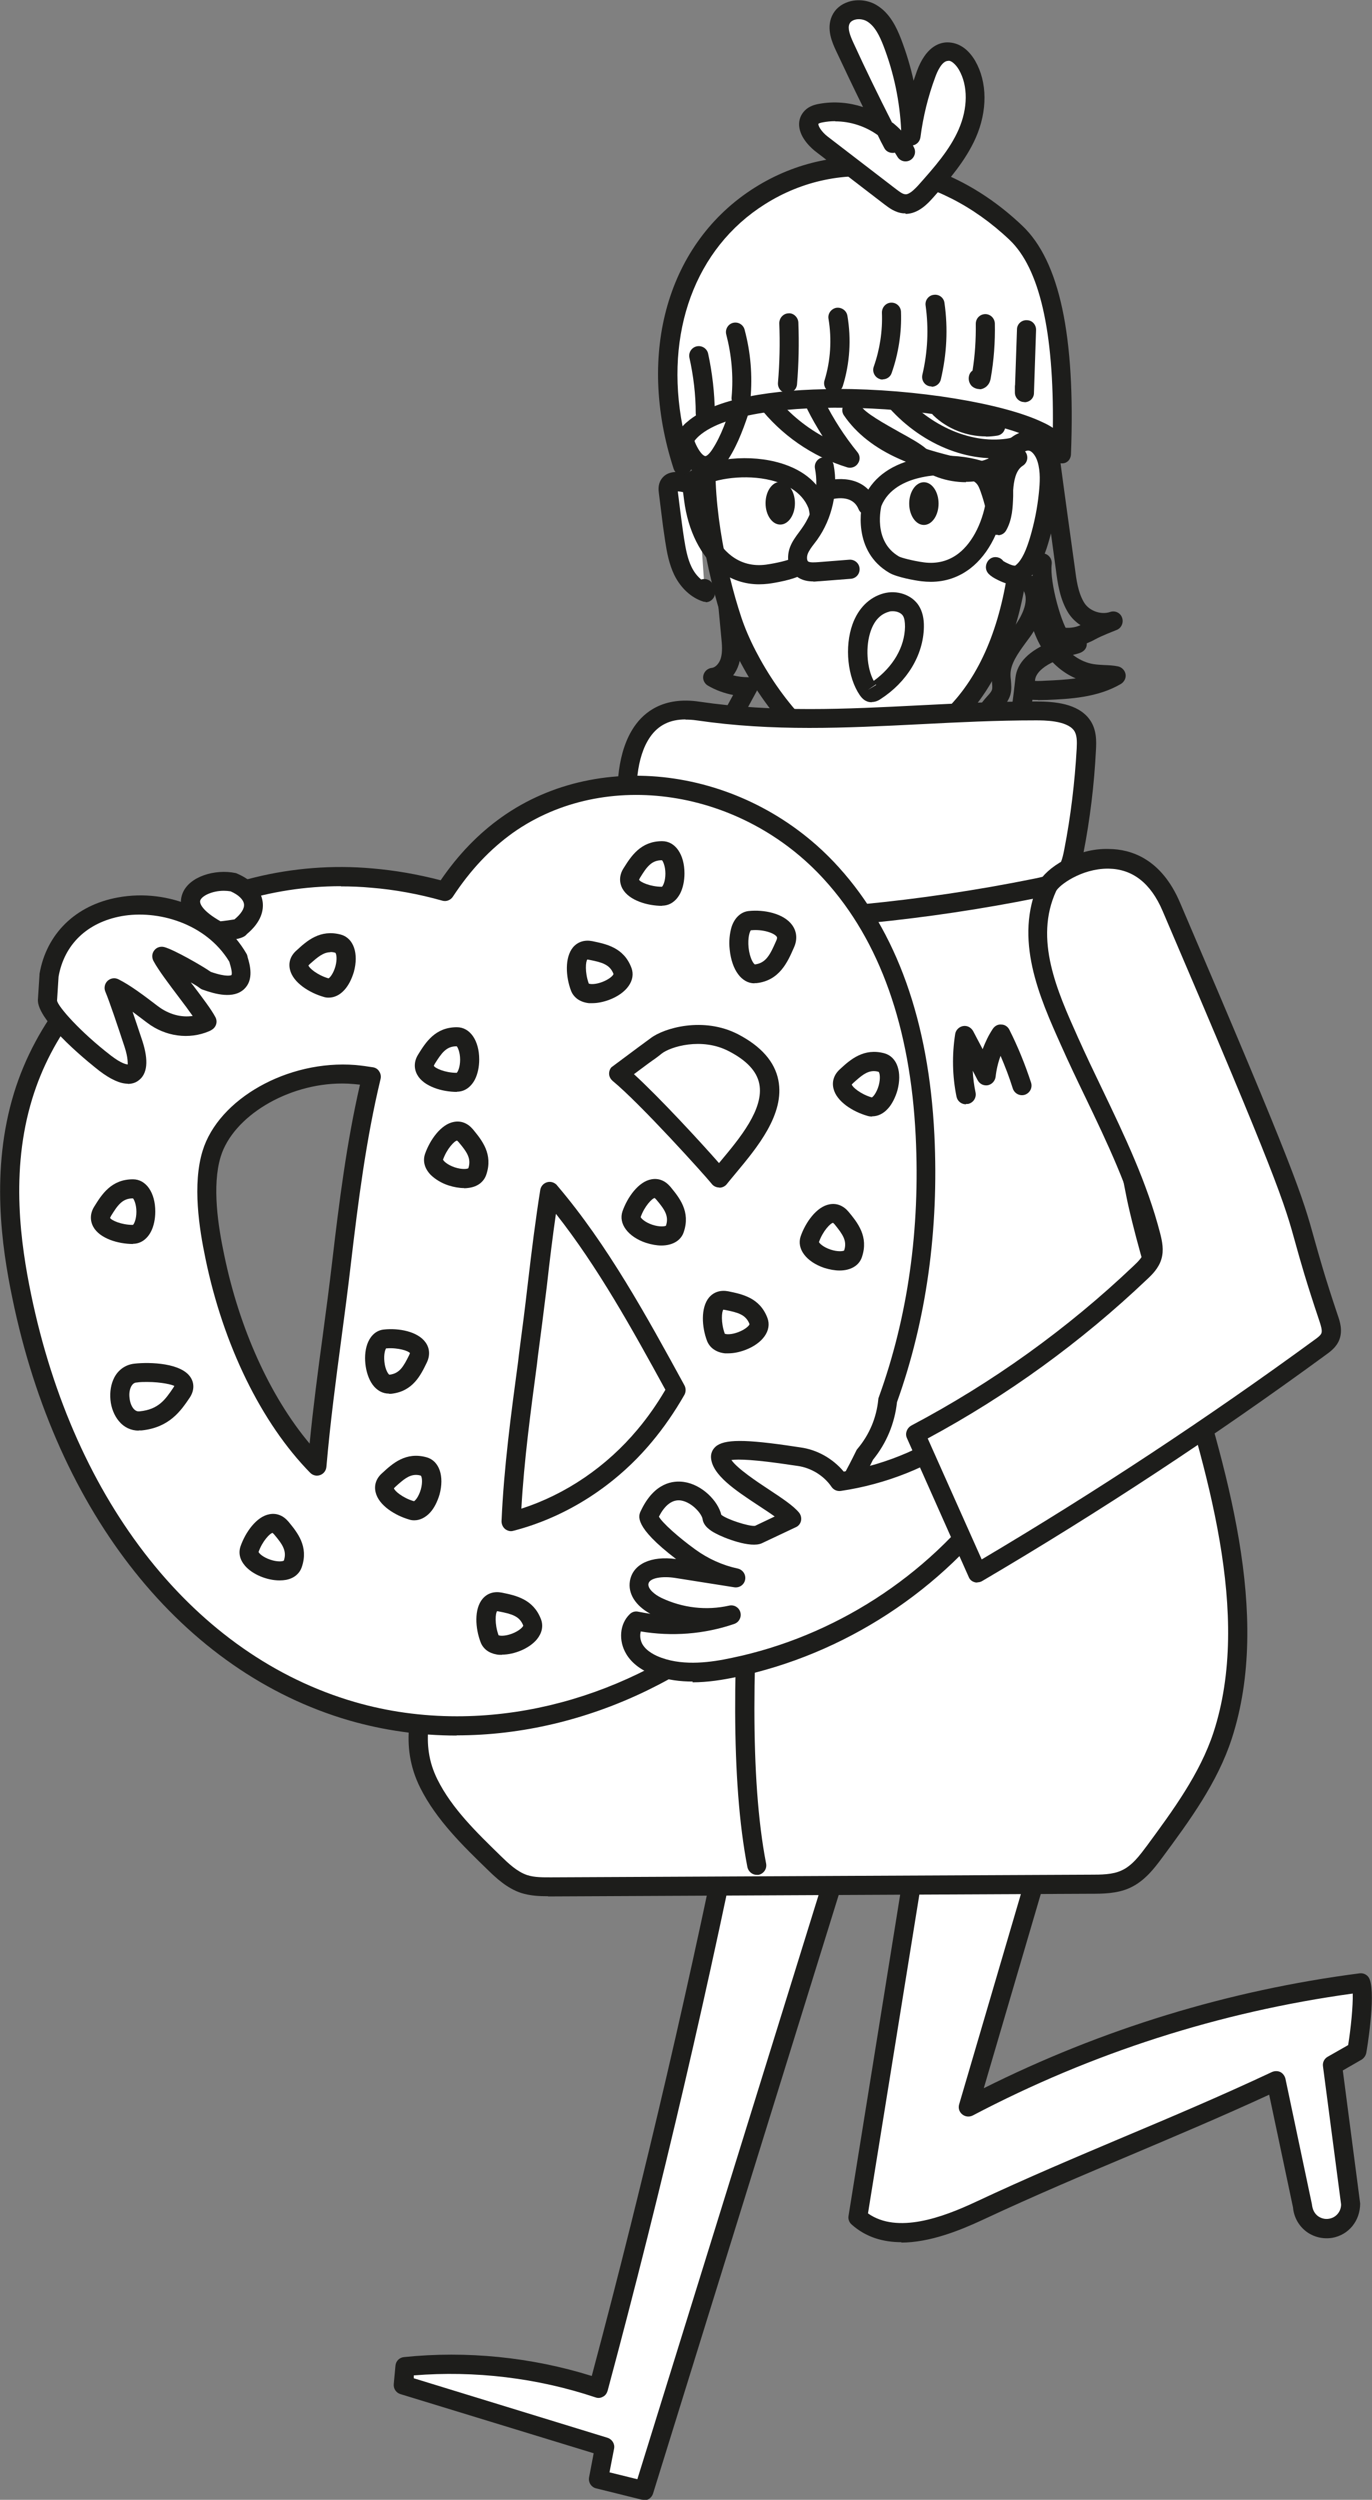 <svg viewBox="0 0 71.92 131" xmlns="http://www.w3.org/2000/svg"><rect x="0" y="0" width="71.92" height="131" fill="#808080" stroke="none"/><path d="m27.42 74.4c-.9 6.62-1.65 13.23-1.13 20.03 1.74-.16 3.49-.32 5.23-.48.58-.05 1.16-10.21 1.22-11.23.25-3.87.33-7.76.23-11.64-.05-1.88-.43-3.94-.27-5.81.11-1.31.6-2.61.86-3.92.63-3.22 1.21-6.46 1.72-9.71.38-2.42 1.53-3.37-1.37-4.76 0 0-3.44-.76-3.95 5.01-.33 3.79-.59 6.21-.96 10-.4 4.2-1.02 8.35-1.58 12.49z" fill="#fff"/><path d="m26.29 94.93c-.12 0-.23-.04-.32-.12-.1-.09-.17-.21-.18-.34-.53-6.96.27-13.77 1.14-20.14l.35-2.52c.45-3.25.92-6.61 1.23-9.95.13-1.32.24-2.48.35-3.59.2-2.06.39-3.94.61-6.41.21-2.35.91-3.99 2.09-4.86 1.19-.87 2.41-.61 2.46-.6.04 0 .07.02.11.04 2.51 1.21 2.37 2.29 1.94 3.95-.1.39-.22.84-.29 1.34-.47 3.02-1.03 6.2-1.72 9.73-.1.51-.24 1.03-.37 1.54-.21.8-.41 1.56-.48 2.33-.09 1.11.02 2.34.12 3.52.07.74.14 1.5.15 2.23.1 3.87.02 7.8-.23 11.68l-.02.39c-.69 11.22-1.09 11.25-1.65 11.3l-5.23.48s-.03 0-.05 0zm7.22-47.57c-.32 0-.85.07-1.38.47-.92.69-1.5 2.11-1.67 4.12-.22 2.47-.4 4.36-.61 6.42-.11 1.1-.22 2.26-.35 3.58-.32 3.36-.79 6.73-1.24 10l-.35 2.52c-.83 6.16-1.61 12.73-1.17 19.42l4.48-.41c.15-.52.51-2.54.99-10.39l.02-.4c.25-3.85.33-7.75.23-11.59-.02-.7-.08-1.41-.15-2.17-.11-1.23-.22-2.49-.12-3.69.07-.85.29-1.69.51-2.5.13-.49.26-.98.35-1.47.68-3.51 1.24-6.68 1.71-9.69.09-.55.21-1.02.32-1.44.36-1.4.49-1.88-1.34-2.77-.05 0-.13-.02-.24-.02z" fill="#1d1d1b"/><path d="m48.14 96.49c-1.06 6.57-2.11 13.14-3.17 19.71 1.69 1.49 4.32.61 6.37-.35 5.49-2.56 10.07-4.25 15.57-6.81l1.39 6.59c.06.74.74 1.27 1.48 1.15.6-.11 1.05-.63 1.05-1.24l-.95-7.3 1.28-.73c.11-.64.44-2.97.2-3.58-7.17.93-14.17 3.15-20.57 6.5 1.46-4.96 2.91-9.92 4.37-14.87" fill="#fff"/><path d="m47.26 117.5c-.95 0-1.86-.25-2.62-.93-.13-.11-.19-.29-.16-.45l3.17-19.71c.04-.27.3-.46.57-.41.27.04.46.3.41.57l-3.13 19.42c1.54 1.09 3.93.2 5.62-.59 2.75-1.29 5.32-2.37 7.8-3.42 2.47-1.04 5.03-2.12 7.76-3.4.14-.06.3-.06.43 0 .14.07.23.2.27.34l1.39 6.59c.03.28.13.47.3.61.17.13.39.19.6.15.37-.06.63-.38.63-.75l-.95-7.24c-.03-.2.07-.4.25-.5l1.07-.61c.14-.86.26-2.06.24-2.7-6.98.96-13.68 3.11-19.92 6.39-.18.09-.39.07-.55-.06s-.22-.33-.16-.53l4.37-14.88c.08-.26.36-.42.62-.34.27.08.42.36.34.62l-4.04 13.76c6.2-3.1 12.82-5.13 19.7-6.02.23-.03.45.1.53.32.33.87-.17 3.82-.18 3.85-.03.15-.12.27-.24.35l-.99.57.91 6.97c0 .92-.61 1.65-1.46 1.8-.49.08-.99-.04-1.38-.34s-.64-.76-.68-1.25l-1.25-5.91c-2.54 1.17-4.92 2.17-7.23 3.15-2.47 1.04-5.03 2.12-7.77 3.4-1.24.58-2.81 1.2-4.29 1.2z" fill="#1d1d1b"/><path d="m38.88 92.92c-2.15 10.82-4.65 21.56-7.51 32.21-3.25-1.09-6.73-1.48-10.14-1.13l-.09.97 10.56 3.23-.32 1.7c1.5.37.88.22 2.37.59l11.92-38.42" fill="#fff"/><path d="m33.75 131s-.08 0-.12-.01l-2.38-.59c-.26-.06-.42-.32-.37-.58l.24-1.26-10.13-3.1c-.23-.07-.37-.29-.35-.52l.09-.97c.02-.24.21-.43.45-.45 3.28-.34 6.67 0 9.84.99 2.78-10.42 5.26-21.08 7.37-31.67.05-.27.32-.45.59-.39.27.05.45.32.39.59-2.14 10.79-4.67 21.64-7.52 32.25-.04.13-.12.25-.25.31-.12.07-.26.08-.39.03-3.05-1.02-6.33-1.41-9.52-1.15v.15s10.16 3.12 10.16 3.12c.24.08.39.32.34.57l-.24 1.24 1.46.36 11.78-37.96c.08-.26.36-.41.63-.33.26.08.41.36.33.63l-11.92 38.42c-.07.21-.26.35-.48.35z" fill="#1d1d1b"/><path d="m36.59 25.83c-.04-.38-.5-.52-.88-.58-.23-.04-.52-.05-.64.15-.07.12-.06.26-.04.4.04.29.07.57.11.86.07.55.14 1.09.22 1.64.09.56.19 1.12.44 1.62s.66.95 1.2 1.12c-.02-.07-.05-.14-.07-.21" fill="#fff"/><path d="m37 31.54c-.05 0-.1 0-.15-.02-.62-.2-1.16-.7-1.5-1.38-.28-.58-.39-1.19-.48-1.77-.08-.52-.15-1.03-.21-1.55l-.12-.96c-.02-.16-.06-.45.11-.72.21-.34.6-.47 1.14-.38 1.06.16 1.27.71 1.3 1.03.03.27-.18.52-.45.55s-.51-.17-.54-.43c-.03-.03-.17-.11-.46-.15-.04 0-.08-.01-.11-.01l.12.96c.07.51.13 1.02.21 1.52s.17 1.03.39 1.48c.13.27.31.5.51.66.26-.09.54.05.63.31l.07.22c.06.18.01.38-.12.51-.1.1-.22.15-.36.15z" fill="#1d1d1b"/><path d="m40.1 38.56c-.66 0-1.33-.04-1.98-.13-.16-.02-.31-.12-.38-.27-.08-.15-.07-.32 0-.47l.69-1.27c-.46-.09-.91-.25-1.32-.49-.19-.11-.29-.33-.24-.54s.23-.37.44-.39.4-.26.47-.49c.1-.33.07-.72.03-1.1l-.2-2.14c-.03-.28.18-.52.45-.54.27-.03.52.18.54.45l.2 2.14c.04.43.09.97-.07 1.49-.07.22-.17.42-.3.58.26.07.53.1.8.1.18 0 .34.09.43.25.09.15.09.34 0 .49l-.69 1.27c.8.06 1.6.06 2.39-.01.27-.03.52.18.54.45s-.18.52-.45.54c-.45.04-.91.06-1.36.06z" fill="#1d1d1b"/><path d="m46.91 14.48c-5.58-3.21-9.21 3.79-9.79 8.31-.38 2.91.35 6.9 1.28 9.71.77 2.34 2.8 5.43 4.9 6.81 1.99 1.31 5.2-.31 6.72-1.83 2.05-2.06 2.99-4.99 3.37-7.87.77-5.88-1.06-12.02-6.47-15.14z" fill="#fff"/><path d="m45.02 40.29c-.71 0-1.4-.17-2-.56-2.29-1.5-4.33-4.77-5.1-7.07-.86-2.59-1.71-6.75-1.3-9.93.44-3.4 2.4-7.6 5.29-9.03 1.66-.82 3.42-.7 5.25.35 5.1 2.94 7.61 8.78 6.72 15.63-.46 3.54-1.64 6.29-3.51 8.16-1.2 1.2-3.38 2.46-5.35 2.46zm-.88-26.12c-.61 0-1.21.14-1.79.43-2.55 1.26-4.35 5.2-4.75 8.26-.39 3.02.43 7 1.26 9.49.72 2.18 2.67 5.22 4.7 6.55 1.71 1.12 4.63-.31 6.09-1.77 1.71-1.71 2.79-4.26 3.23-7.58.84-6.44-1.49-11.91-6.23-14.64-.86-.5-1.71-.75-2.52-.75z" fill="#1d1d1b"/><path d="m46.68 20.66c1.46 1.85 3.81 3.14 6.14 2.81.27-.04.55-.1.77-.27.23-.18.37-.45.47-.72.72-1.85.4-3.98-.52-5.74-.91-1.76-2.37-3.18-3.94-4.38-1.36-1.05-2.87-1.98-4.54-2.38s-3.55-.21-4.94.81c-1.31.97-2.02 2.52-2.68 4.01-1.06 2.41-2.11 4.98-1.75 7.59.19 1.37 1.13 2.87 2.06 1.43.98-1.51 1.22-3.58 2.19-5.16.82-1.35 1.68-3.7 3.51-3.92 1.18-.14 1.07 1.52 1.43 2.53.43 1.22 1 2.39 1.8 3.4z" fill="#fff"/><path d="m36.98 24.89c-.08 0-.16-.01-.24-.03-.85-.19-1.39-1.39-1.54-2.42-.4-2.86.86-5.75 1.78-7.86.61-1.4 1.37-3.13 2.84-4.21 1.39-1.03 3.4-1.36 5.35-.89 1.51.36 3.01 1.15 4.73 2.47 1.92 1.48 3.25 2.97 4.07 4.55 1.07 2.05 1.26 4.29.54 6.15-.12.3-.29.68-.63.94-.32.25-.71.33-1.01.37-2.32.33-4.91-.85-6.6-2.99-.77-.98-1.38-2.14-1.88-3.55-.11-.3-.17-.64-.23-.96-.22-1.11-.34-1.28-.66-1.24-1.22.14-1.98 1.55-2.64 2.79-.17.32-.33.62-.49.88-.44.73-.74 1.6-1.02 2.45-.31.93-.64 1.9-1.17 2.72-.42.64-.85.81-1.2.81zm6.45-14.62c-1.14 0-2.2.31-3.01.91-1.16.85-1.82 2.23-2.51 3.81-1.13 2.59-2.05 4.93-1.71 7.32.12.88.54 1.54.76 1.59.06.02.21-.09.38-.35.47-.72.76-1.58 1.06-2.5.3-.9.61-1.83 1.12-2.65.15-.25.31-.54.47-.84.74-1.39 1.67-3.11 3.41-3.31 1.32-.15 1.59 1.16 1.76 2.04.06.29.11.58.2.82.46 1.3 1.02 2.37 1.72 3.26 1.48 1.87 3.72 2.9 5.68 2.62.18-.03.4-.07.54-.17.14-.11.24-.33.31-.51.61-1.57.42-3.56-.5-5.33-.76-1.45-2-2.83-3.8-4.22-1.61-1.24-2.99-1.97-4.35-2.29-.51-.12-1.02-.18-1.52-.18z" fill="#1d1d1b"/><ellipse cx="48.43" cy="26.39" fill="#1d1d1b" rx=".77" ry="1.12"/><ellipse cx="40.9" cy="26.37" fill="#1d1d1b" rx=".77" ry="1.12"/><path d="m45.7 36.8s-.08 0-.13-.01c-.29-.05-.44-.28-.5-.36-.64-.93-.81-2.53-.38-3.72.3-.83.87-1.4 1.61-1.61.72-.2 1.51.07 1.87.65.18.29.27.66.26 1.12-.03 1.46-.88 2.87-2.28 3.77-.07.05-.24.15-.46.15zm.21-.93-.41.28.43-.26s0 0-.02-.02zm.89-3.84c-.07 0-.14 0-.21.03-.43.12-.75.45-.94.99-.29.81-.22 1.94.15 2.63 1.02-.74 1.62-1.77 1.64-2.83 0-.26-.03-.45-.1-.57-.1-.16-.31-.25-.54-.25z" fill="#1d1d1b"/><path d="m52.63 39.09c-.41 0-.82-.18-1.09-.49-.36-.42-.44-1.03-.21-1.53.11-.24.27-.41.41-.57.12-.13.23-.25.26-.36.03-.1.01-.24 0-.4-.01-.1-.02-.21-.02-.31-.03-.93.53-1.69 1.02-2.36l.19-.26c.26-.36.82-1.26.46-1.87-.14-.24-.06-.54.17-.69.1-.06.21-.08.31-.07-.02-.29-.03-.54 0-.74.03-.27.29-.46.56-.44.27.03.47.28.44.56-.12.96.55 3.3.96 3.71h.08c.27-.03.71-.07.79.39.03.17 0 .48-.49.6-1.91.47-2.18 1.11-2.21 1.36-.29 2.63-.69 3.27-1.21 3.42-.13.04-.26.06-.39.06zm1.93-6.75c-.13.34-.32.69-.57 1.04l-.2.27c-.43.59-.84 1.15-.82 1.74 0 .08.01.16.02.24.02.24.05.5-.03.79-.1.32-.31.56-.48.75-.1.12-.2.23-.25.33-.07.14-.04.34.06.46s.29.17.44.13.26-.4.5-2.58c.09-.79.72-1.42 1.87-1.88-.2-.33-.39-.78-.54-1.28z" fill="#1d1d1b"/><path d="m50.64 25.27c-1 0-2-.34-2.75-1-.21-.18-.72-.47-1.23-.75-1.3-.72-2.17-1.24-2.44-1.85-.11-.25 0-.55.25-.66s.55 0 .66.25c.15.35 1.32.99 2.01 1.38.6.33 1.12.62 1.4.87.88.77 2.21.97 3.28.52-.09-.21-.02-.46.17-.6.23-.16.54-.1.7.12l.21.3c.08.11.13.29.11.42-.03.13-.08.29-.19.36-.65.42-1.42.62-2.19.62z" fill="#1d1d1b"/><path d="m44.56 24.51s-.1 0-.15-.02c-1.83-.56-3.47-1.7-4.64-3.21-.17-.22-.13-.53.09-.7s.53-.13.7.09c.69.89 1.57 1.64 2.56 2.19-.29-.46-.57-.94-.81-1.43-.12-.25-.02-.55.22-.67.25-.12.55-.02.67.22.48.97 1.07 1.88 1.75 2.72.14.17.15.41.02.59-.09.14-.25.22-.41.22z" fill="#1d1d1b"/><path d="m51.68 22.87c-1.01 0-2.03-.4-2.75-1.1-.2-.19-.2-.51-.01-.71s.51-.2.71-.01c.65.62 1.6.92 2.49.79.27-.04.53.14.57.42.04.27-.14.53-.42.57-.19.03-.39.05-.59.05z" fill="#1d1d1b"/><path d="m39.79 30.62c-.76 0-1.47-.24-2.07-.7-.98-.76-1.66-2.11-1.86-3.71l-.03-.23c-.09-.71-.11-.9.12-1.11.92-.79 3.04-1.09 4.71-.67 1.33.33 2.24 1.04 2.65 2.07.16.41.59 2.75-1.35 3.88-.39.23-1.35.4-1.68.44-.17.02-.33.03-.5.03zm-3.01-5.12c.01.09.03.21.04.35l.03.23c.16 1.31.71 2.45 1.48 3.04.52.4 1.14.56 1.82.47.58-.08 1.19-.24 1.31-.31 1.42-.83.93-2.63.92-2.65-.36-.9-1.26-1.29-1.96-1.46-1.33-.33-2.92-.1-3.64.33z" fill="#1d1d1b"/><path d="m43.21 24.46c.23 1.22-.06 2.52-.78 3.53-.2.28-.44.55-.56.87s-.09.74.18.95c.23.19.56.17.86.15.55-.04 1.1-.09 1.65-.13" fill="#fff"/><path d="m42.64 30.47c-.28 0-.61-.05-.89-.27-.48-.38-.52-1.04-.34-1.52.12-.32.32-.58.49-.81l.13-.18c.64-.89.9-2.07.69-3.14-.05-.27.13-.53.4-.58.28-.05.53.13.58.4.25 1.34-.07 2.8-.86 3.91l-.15.2c-.15.19-.28.37-.35.55-.06.17-.04.34.02.39.09.07.36.05.51.04l1.65-.13c.27-.02.52.18.54.46s-.18.52-.46.54l-1.65.13c-.09 0-.2.02-.32.02z" fill="#1d1d1b"/><path d="m55.97 33.9c-.45 0-.89-.11-1.28-.32-.24-.13-.33-.44-.2-.68s.44-.33.68-.2c.45.24 1.01.27 1.47.06-.25-.16-.46-.37-.62-.61-.46-.72-.58-1.59-.67-2.29-.09-.67-.24-1.74-.38-2.81-.15-1.07-.3-2.15-.39-2.82-.04-.27.16-.52.43-.56.27-.03.52.16.56.43.09.67.23 1.74.38 2.81.15 1.08.3 2.15.39 2.82.08.63.17 1.35.51 1.88.27.41.87.62 1.34.46.26-.09.54.04.63.3.09.25-.03.54-.28.64-.81.32-.97.41-1.14.5-.09.05-.17.09-.33.16-.35.16-.73.24-1.12.24z" fill="#1d1d1b"/><path d="m54.41 36.68c-.21 0-.43-.01-.64-.05-.27-.05-.45-.31-.4-.58s.31-.45.58-.4.58.04.87.02c.51-.02 1.04-.05 1.57-.12-.63-.27-1.2-.74-1.63-1.36-.49-.71-.79-1.59-.89-2.61-.03-.27.17-.52.45-.55.25-.03.52.17.55.45.09.86.33 1.58.72 2.15.44.63 1.06 1.06 1.72 1.17.18.03.37.04.55.05.25.01.5.02.74.07.2.04.36.2.4.4s-.06.41-.24.52c-1.22.72-2.7.79-3.89.84-.14 0-.3.01-.46.01z" fill="#1d1d1b"/><path d="m52.42 24.73c.11-.28.24-.54.4-.8.25-.42.65-.85 1.13-.8.46.04.78.49.91.94.18.58.15 1.2.09 1.8-.09.83-.25 1.66-.49 2.46-.2.67-.48 1.36-1.05 1.76-.32.22-1.31-.35-1.23-.4" fill="#fff"/><path d="m53.21 30.65c-.25 0-.55-.08-.89-.25-.45-.22-.63-.4-.64-.67 0-.18.09-.36.24-.46.22-.14.52-.08.67.13.16.1.51.27.63.24.37-.28.6-.9.77-1.46.23-.77.39-1.57.47-2.37.05-.5.09-1.09-.07-1.61-.08-.27-.27-.57-.48-.59-.22-.01-.49.28-.66.56-.14.23-.26.48-.36.73-.1.26-.39.38-.65.28s-.38-.39-.28-.65c.12-.3.27-.59.43-.87.44-.73 1-1.1 1.61-1.04.73.06 1.17.71 1.35 1.29.21.69.17 1.4.11 2-.09.86-.26 1.72-.51 2.55-.2.68-.53 1.53-1.25 2.03-.14.09-.3.14-.49.14z" fill="#1d1d1b"/><path d="m53.26 12.2c-8.76-8.32-21.63-.65-17.47 12.21-1.79-5.53 19.97-3.59 19.86-.62.13-3.24.15-9.18-2.39-11.59z" fill="#fff"/><path d="m35.79 24.91c-.21 0-.41-.13-.48-.35-1.97-6.07-.3-11.85 4.24-14.72 4.36-2.75 9.88-1.97 14.04 1.99 1.95 1.85 2.79 5.77 2.55 11.97-.01.28-.21.51-.52.48-.28-.01-.49-.24-.48-.52 0-.1-.18-.39-.93-.75-3.7-1.77-14.89-2.51-17.56-.17-.45.4-.58.84-.4 1.4.08.26-.06.54-.32.63-.05.02-.1.02-.15.02zm8.06-4.53c4.19 0 8.75.76 10.81 1.75.2.09.38.19.53.29.06-5.05-.7-8.36-2.27-9.85-3.83-3.63-8.86-4.37-12.82-1.87-3.67 2.31-5.27 6.75-4.32 11.64.07-.08.15-.16.24-.23 1.42-1.24 4.51-1.72 7.84-1.72z" fill="#1d1d1b"/><path d="m53.7 21.07h-.01c-.27 0-.49-.23-.49-.5v-.3s0-.07.01-.1l.1-2.91c0-.28.25-.5.52-.48.28 0 .49.24.48.52l-.11 3.3c0 .27-.23.48-.5.48z" fill="#1d1d1b"/><path d="m51.35 20.39c-.16 0-.33-.07-.43-.18-.14-.16-.18-.39-.1-.59.03-.08.09-.15.16-.2.13-.81.18-1.63.17-2.45 0-.28.21-.5.49-.51h.01c.27 0 .49.22.5.49.02.97-.05 1.94-.22 2.89-.07.39-.33.5-.45.54-.04.01-.08.02-.12.02z" fill="#1d1d1b"/><path d="m48.84 20.25s-.08 0-.12-.01c-.27-.06-.43-.33-.37-.6.28-1.19.34-2.42.17-3.63-.04-.27.15-.53.43-.56.27-.04.53.15.56.43.19 1.34.12 2.68-.19 4-.05.23-.26.39-.49.39z" fill="#1d1d1b"/><path d="m46.28 19.89c-.06 0-.11 0-.17-.03-.26-.09-.4-.38-.31-.64.32-.9.47-1.88.43-2.84 0-.28.21-.51.48-.52.29-.01.51.21.52.48.04 1.08-.13 2.19-.49 3.21-.07.21-.27.33-.47.33z" fill="#1d1d1b"/><path d="m43.7 20.58s-.1 0-.15-.02c-.26-.08-.41-.36-.33-.62.32-1.04.39-2.16.21-3.23-.05-.27.14-.53.41-.58.27-.04.53.14.58.41.21 1.23.13 2.5-.24 3.69-.07.22-.26.35-.48.35z" fill="#1d1d1b"/><path d="m41.28 20.6s-.03 0-.04 0c-.28-.02-.48-.26-.46-.54.09-1.04.11-2.09.07-3.12 0-.28.21-.51.48-.52.26-.03.51.21.52.48.04 1.08.02 2.17-.07 3.24-.02.26-.24.46-.5.46z" fill="#1d1d1b"/><path d="m38.85 21.35s-.03 0-.05 0c-.28-.03-.48-.27-.45-.54.1-1.1 0-2.21-.28-3.28-.07-.27.09-.54.35-.61.27-.07.54.09.61.35.32 1.19.42 2.41.31 3.63-.02.26-.24.45-.5.45z" fill="#1d1d1b"/><path d="m36.97 22.15c-.27 0-.5-.22-.5-.5 0-.97-.12-1.95-.33-2.9-.06-.27.11-.54.38-.6s.54.11.6.38c.22 1.02.34 2.06.35 3.1 0 .28-.22.5-.5.5z" fill="#1d1d1b"/><path d="m48.8 30.49c-.16 0-.33-.01-.5-.03-.33-.04-1.29-.21-1.68-.44-1.94-1.13-1.51-3.47-1.35-3.88.41-1.02 1.32-1.74 2.65-2.07 1.67-.42 3.79-.12 4.71.67.24.2.21.41.12 1.09l-.03.25c-.2 1.59-.87 2.95-1.86 3.71-.6.46-1.3.7-2.07.7zm.72-5.6c-.46 0-.92.05-1.36.16-.7.17-1.6.57-1.96 1.47 0 .02-.47 1.83.92 2.64.12.07.73.23 1.31.31.69.09 1.3-.07 1.82-.47.76-.59 1.32-1.73 1.48-3.04l.03-.25c.02-.13.03-.24.04-.33-.48-.29-1.36-.49-2.28-.49z" fill="#1d1d1b"/><path d="m45.46 26.98c-.2 0-.38-.11-.46-.31-.37-.87-1.51-.48-1.64-.44-.26.1-.55-.04-.64-.3-.1-.26.03-.54.29-.64.75-.28 2.31-.43 2.91.98.11.25-.01.55-.27.65-.06.03-.13.04-.19.04z" fill="#1d1d1b"/><path d="m54.45 40.84c-6.94-.22-21.01 1.45-21.12 1.41-1.45 6.17-2.89 12.33-4.34 18.5-1.3 5.54-2.59 11.09-3.89 16.64-.64 2.76-1.28 5.52-1.92 8.28-.62 2.67-2.06 5.1-.71 7.8.79 1.59 2.12 2.88 3.42 4.14.46.45.95.91 1.58 1.11.46.15.96.15 1.45.15 9.42-.05 18.84-.09 28.25-.14.62 0 1.27-.01 1.83-.26.66-.29 1.11-.88 1.52-1.44 1.41-1.92 2.85-3.87 3.57-6.09 2.81-8.63-2.55-19.47-4.46-27.9-.36-1.57-4.13-22.17-5.18-22.2z" fill="#fff"/><path d="m28.73 99.37c-.44 0-.93-.02-1.41-.17-.75-.25-1.32-.79-1.77-1.23-1.26-1.22-2.68-2.6-3.52-4.28-1.12-2.24-.48-4.3.15-6.3.19-.6.38-1.22.52-1.83l1.92-8.28c1.29-5.55 2.59-11.09 3.89-16.64 1.44-6.17 2.89-12.33 4.34-18.5.03-.14.12-.25.24-.32.08-.04.17-.07.26-.06.12 0 .61-.06 1.35-.13 3.86-.4 14.12-1.46 19.77-1.28.68.02 1.26.04 5.16 20.11.25 1.29.43 2.2.49 2.48.5 2.21 1.24 4.58 2.02 7.08 2.13 6.84 4.54 14.59 2.43 21.09-.75 2.31-2.22 4.31-3.64 6.23-.41.55-.92 1.24-1.72 1.6-.67.3-1.42.3-2.03.3l-28.25.14c-.06 0-.13 0-.2 0zm5.01-56.65c-1.42 6.05-2.84 12.1-4.25 18.15-1.3 5.54-2.59 11.09-3.89 16.64l-1.92 8.28c-.15.65-.35 1.29-.54 1.9-.59 1.89-1.15 3.68-.21 5.56.76 1.53 2.07 2.79 3.32 4.01.4.39.85.82 1.38 1 .39.13.85.12 1.29.12l28.25-.14c.54 0 1.15 0 1.62-.22.56-.25.96-.8 1.32-1.28 1.37-1.86 2.79-3.79 3.5-5.95 2.02-6.19-.35-13.78-2.43-20.48-.79-2.52-1.53-4.9-2.04-7.16-.07-.29-.24-1.2-.5-2.51-.86-4.44-3.45-17.75-4.39-19.31-5.64-.15-15.66.89-19.46 1.28-.5.05-.84.09-1.07.11z" fill="#1d1d1b"/><path d="m39.67 98.25c-.23 0-.44-.17-.49-.4-1.77-9.1.5-26.32 2.16-38.89.59-4.52 1.11-8.42 1.25-10.7.02-.28.22-.49.53-.47.28.02.49.25.47.53-.14 2.32-.66 6.24-1.26 10.77-1.56 11.8-3.91 29.63-2.17 38.57.05.27-.12.53-.4.59-.03 0-.06 0-.1 0z" fill="#1d1d1b"/><path d="m54.33 37.25c.88 0 1.9.1 2.37.72.28.38.27.85.25 1.29-.09 1.79-.31 3.58-.65 5.35-.1.53-.24 1.11-.72 1.47-.36.27-.85.38-1.32.48-5.93 1.19-12.04 1.77-18.14 1.72-.42 0-.86-.01-1.22-.19-.37-.18-.6-.52-.78-.84-1.28-2.33-2.76-10.75 2.49-9.98 6.04.88 11.66-.01 17.73 0z" fill="#fff"/><path d="m36.81 48.78c-.24 0-.48 0-.72 0-.41 0-.96 0-1.44-.24-.51-.25-.8-.69-1-1.05-.92-1.66-2.16-6.88-.39-9.43.51-.74 1.52-1.57 3.4-1.29 3.94.58 7.65.39 11.58.19 1.96-.1 3.98-.2 6.04-.2h.05c.97 0 2.16.11 2.77.92.41.54.37 1.21.35 1.62-.09 1.8-.31 3.63-.66 5.42-.12.61-.3 1.31-.91 1.77-.43.33-.97.46-1.53.57-5.73 1.15-11.63 1.74-17.53 1.74zm-.87-11.08c-.82 0-1.43.3-1.86.92-1.45 2.09-.4 6.84.45 8.38.14.26.31.51.57.64.25.12.61.14 1 .14 6.08.06 12.14-.53 18.04-1.72.46-.09.86-.18 1.12-.38.33-.25.44-.7.53-1.17.34-1.74.55-3.52.65-5.28.02-.39.02-.73-.15-.96-.39-.52-1.58-.52-1.97-.52h-.05c-2.03 0-4.04.1-5.99.2-3.98.2-7.73.39-11.77-.2-.2-.03-.39-.04-.58-.04z" fill="#1d1d1b"/><path d="m23.94 90.45c-1.86 0-3.71-.25-5.5-.77-8.54-2.49-15.01-10.61-17.31-21.74-.55-2.63-1.13-6.58.07-10.5 2.21-7.22 10.09-12.16 18.27-11.43 1.28.11 2.56.35 3.83.7.83-1.27 1.89-2.49 3.28-3.48 5.03-3.56 12.5-2.44 17.01 2.56 2.96 3.27 4.6 7.89 4.89 13.71.24 4.96-.44 9.68-1.96 13.88-.1 1.04-.51 2.04-1.19 2.86-.98 2.03-2.18 3.91-3.58 5.6-4.56 5.49-11.25 8.62-17.82 8.62zm4.88-28.01c-.25 1.54-.45 3.17-.65 4.95-.16 1.35-.34 2.69-.51 4.02-.38 2.85-.74 5.59-.86 8.33 2.6-.68 5.13-2.25 7.01-4.51.61-.74 1.16-1.54 1.65-2.39-2.08-3.8-4.06-7.38-6.61-10.38 0 0-.01-.02-.02-.02zm-10.89-6.16c-3.08 0-6.11 1.81-6.84 4.18-.51 1.66-.15 3.87.16 5.39.79 3.83 2.55 8.11 5.36 10.98.19-2.32.49-4.57.79-6.78.17-1.27.34-2.55.49-3.85.41-3.51.82-6.66 1.57-9.77-.29-.05-.58-.09-.87-.11-.22-.02-.44-.03-.66-.03zm14.5-.03c1.45 1.19 4.91 5.01 5.27 5.48 1.34-1.69 4.77-4.99.75-7.09-1.62-.85-3.49-.27-4.06.16 0 0-1.96 1.44-1.96 1.45z" fill="#fff"/><path d="m23.94 90.95c-1.93 0-3.82-.27-5.63-.79-8.73-2.54-15.33-10.81-17.66-22.12-.56-2.69-1.15-6.72.08-10.75 2.29-7.47 10.36-12.54 18.8-11.78 1.18.1 2.38.31 3.57.62.93-1.36 1.99-2.45 3.2-3.31 5.23-3.71 13-2.55 17.67 2.63 3.04 3.36 4.72 8.08 5.01 14.02.24 4.99-.42 9.71-1.96 14.01-.12 1.11-.55 2.15-1.26 3.02-1 2.06-2.21 3.96-3.62 5.64-4.57 5.51-11.38 8.8-18.2 8.8zm-6.08-44.51c-7.38 0-14.17 4.58-16.17 11.14-1.17 3.81-.59 7.68-.06 10.25 2.26 10.94 8.6 18.93 16.96 21.36 1.72.5 3.52.75 5.36.75 6.53 0 13.04-3.15 17.43-8.44 1.36-1.64 2.54-3.49 3.51-5.49.02-.04.04-.07.07-.1.62-.74.99-1.63 1.08-2.58 0-.04.01-.08.03-.12 1.52-4.2 2.17-8.8 1.93-13.68-.28-5.71-1.88-10.22-4.76-13.4-4.34-4.81-11.52-5.9-16.35-2.49-1.2.86-2.23 1.95-3.15 3.35-.12.18-.34.27-.55.21-1.24-.35-2.5-.58-3.73-.68-.53-.05-1.06-.07-1.58-.07zm8.93 33.8c-.11 0-.22-.04-.31-.11-.12-.1-.19-.25-.19-.41.12-2.79.5-5.63.87-8.37l.04-.35c.16-1.22.32-2.44.46-3.67.22-1.89.42-3.46.66-4.97.03-.19.16-.34.34-.4s.37-.01.51.12c.01.01.03.04.04.05 2.64 3.1 4.69 6.85 6.67 10.47.08.15.08.34 0 .49-.51.89-1.08 1.72-1.7 2.46-1.9 2.29-4.48 3.95-7.27 4.67-.04.01-.08.02-.13.02zm2.35-16.62c-.17 1.17-.32 2.4-.48 3.82-.15 1.24-.31 2.46-.47 3.68l-.04.35c-.33 2.49-.68 5.06-.82 7.59 2.33-.75 4.47-2.21 6.09-4.15.53-.63 1.02-1.33 1.46-2.08-1.74-3.18-3.54-6.43-5.73-9.21zm-12.52 13.71c-.13 0-.26-.05-.36-.15-2.56-2.61-4.56-6.7-5.49-11.23-.33-1.58-.69-3.88-.15-5.64.83-2.72 4.46-4.78 8.01-4.5.32.03.62.07.92.12.14.02.26.1.33.22.08.12.1.26.07.39-.76 3.16-1.17 6.4-1.56 9.71-.15 1.3-.32 2.59-.49 3.86-.29 2.18-.59 4.44-.79 6.76-.02.2-.14.36-.33.43-.06.02-.11.03-.17.03zm1.31-20.55c-2.86 0-5.71 1.72-6.36 3.83-.47 1.54-.13 3.67.18 5.14.8 3.89 2.41 7.43 4.48 9.9.19-1.94.44-3.83.69-5.67.17-1.27.34-2.55.49-3.84.37-3.16.76-6.26 1.46-9.3-.1-.01-.21-.02-.31-.03-.2-.02-.41-.03-.61-.03zm19.77 5.45c-.15 0-.3-.07-.39-.19-.35-.44-3.76-4.22-5.2-5.4-.1-.09-.17-.21-.18-.34s.03-.27.12-.37t1.37-1.02l.68-.5c.7-.54 2.77-1.15 4.59-.21 1.21.63 1.92 1.44 2.11 2.4.36 1.79-1.14 3.57-2.23 4.88-.17.2-.33.4-.47.57-.09.12-.24.19-.39.19zm-4.48-5.95c1.37 1.25 3.55 3.62 4.47 4.67.03-.04.07-.08.1-.12.96-1.15 2.28-2.72 2.01-4.04-.13-.65-.66-1.22-1.59-1.7-1.43-.75-3.08-.23-3.52.12s-.31.23-.69.51c-.26.19-.54.4-.78.58z" fill="#1d1d1b"/><path d="m50.87 74.73c-1.99 1.52-4.37 2.53-6.85 2.9-.48-.7-1.27-1.19-2.12-1.31-.7-.1-4.16-.7-4.12 0 .06 1.06 3.06 2.43 3.75 3.25-1.04.49-.74.35-1.78.84-.38.18-2.34-.47-2.41-.88-.13-.88-2.14-2.6-3.29-.16-.22.47 1.71 1.93 2.13 2.23.72.52 1.55.89 2.41 1.08-1.03-.16-2.06-.33-3.1-.49-.77-.12-1.84-.05-1.97.72-.1.57.45 1.03.97 1.28 1.19.57 2.58.72 3.86.43-1.59.55-3.34.65-4.99.31-.38.37-.38 1.02-.1 1.48s.77.74 1.27.92c1.25.44 2.63.29 3.94.02 5.56-1.15 10.64-4.46 13.93-9.09l-1.53-3.55z" fill="#fff"/><path d="m36.31 88.12c-.65 0-1.31-.08-1.95-.31-.71-.25-1.23-.63-1.53-1.13-.42-.7-.35-1.58.18-2.09.12-.12.29-.17.45-.13.21.04.42.08.63.11-.78-.43-1.18-1.06-1.07-1.72.15-.88 1.09-1.33 2.42-1.15-2.24-1.71-1.97-2.27-1.85-2.52.71-1.51 1.72-1.6 2.26-1.52.96.14 1.79 1 1.96 1.72.28.24 1.45.62 1.77.58l1.03-.49c-.25-.18-.54-.37-.83-.56-1.26-.83-2.45-1.62-2.51-2.53-.01-.21.07-.41.23-.56.45-.41 1.55-.41 4.19-.01l.27.04c.88.12 1.7.59 2.27 1.27 2.3-.39 4.48-1.34 6.33-2.76.12-.09.28-.13.43-.09s.27.14.33.29l1.53 3.55c.07.16.05.35-.05.49-3.37 4.73-8.56 8.11-14.24 9.29-.67.14-1.45.27-2.26.27zm-2.72-2.62c-.06.2-.03.46.09.67.22.37.67.59 1.01.71 1.21.43 2.6.23 3.67 0 5.35-1.11 10.24-4.26 13.46-8.66l-1.17-2.71c-1.95 1.37-4.21 2.27-6.57 2.62-.19.03-.38-.05-.49-.21-.4-.59-1.07-1-1.78-1.1l-.28-.04c-1.98-.3-2.83-.32-3.19-.27.31.45 1.36 1.15 1.97 1.55.68.45 1.27.84 1.57 1.2.1.12.14.28.11.43s-.13.28-.27.34l-1.78.84c-.59.28-2-.28-2.42-.51-.27-.14-.64-.38-.69-.75-.04-.28-.56-.89-1.14-.98-.43-.06-.83.22-1.15.85.18.32 1.01 1.07 1.91 1.72.66.48 1.43.83 2.23 1 .26.06.43.32.38.58-.05.27-.3.44-.57.4l-3.1-.49c-.63-.1-1.34-.02-1.4.31-.04.26.33.57.69.74 1.1.52 2.35.67 3.54.4.27-.06.52.1.59.35.07.26-.07.52-.32.61-1.58.54-3.27.67-4.92.39z" fill="#1d1d1b"/><path d="m61.39 47.52c8.46 19.73 5.75 14.19 8.24 21.56.1.31.21.65.1.95-.1.25-.32.42-.54.58-5.79 4.24-11.79 8.18-17.97 11.82-1.08-2.43-2.16-4.85-3.24-7.28 4.29-2.27 8.27-5.13 11.79-8.47.26-.25.53-.51.63-.86s.02-.72-.07-1.06c-.91-3.56-2.76-6.8-4.26-10.15-1.12-2.49-2.43-5.37-1.17-8.13.44-.97 4.65-3.24 6.48 1.04z" fill="#fff"/><path d="m51.23 82.93c-.05 0-.1 0-.15-.02-.14-.04-.25-.14-.3-.27l-3.24-7.28c-.11-.24 0-.52.22-.65 4.26-2.25 8.19-5.07 11.68-8.39.23-.22.43-.42.49-.64.07-.22 0-.52-.07-.8-.66-2.56-1.83-5.02-2.97-7.39-.43-.89-.86-1.79-1.26-2.69-1.14-2.54-2.51-5.6-1.17-8.55.33-.73 1.96-1.82 3.67-1.76 1.16.01 2.75.51 3.73 2.82 6.1 14.23 6.41 15.36 7.04 17.63.24.85.53 1.92 1.22 3.97.12.34.27.81.09 1.29-.15.4-.49.64-.71.8-5.78 4.23-11.84 8.22-18.01 11.85-.08.05-.17.07-.25.07zm-2.6-7.55 2.83 6.34c5.97-3.54 11.84-7.41 17.45-11.51.14-.1.32-.23.36-.35.05-.14-.03-.4-.1-.61-.7-2.08-1-3.16-1.24-4.02-.61-2.22-.92-3.34-6.99-17.5-.62-1.45-1.57-2.19-2.83-2.21h-.04c-1.4 0-2.57.88-2.71 1.18-1.16 2.53.06 5.24 1.13 7.63.44.98.86 1.86 1.29 2.75 1.16 2.42 2.36 4.92 3.04 7.57.1.4.2.86.06 1.33-.14.48-.5.83-.76 1.07-3.44 3.27-7.31 6.08-11.49 8.33z" fill="#1d1d1b"/><path d="m47.46 7.96c-.86-1.5-2.72-2.36-4.42-2.04-.18.03-.37.09-.5.22-.4.41.09 1.07.55 1.42 1.19.92 2.39 1.83 3.58 2.75.22.17.46.34.73.37.46.04.84-.33 1.15-.68.82-.93 1.66-1.87 2.16-3.01s.61-2.51 0-3.58c-.22-.38-.58-.74-1.02-.72-.58.02-.92.63-1.13 1.17-.39 1.05-.66 2.15-.8 3.27-.04-1.68-.37-3.35-.97-4.91-.23-.59-.52-1.2-1.06-1.53s-1.38-.23-1.64.34c-.2.44 0 .95.2 1.39.79 1.71 1.62 3.41 2.5 5.08" fill="#fff"/><path d="m47.47 11.18s-.08 0-.12 0c-.43-.04-.75-.29-.99-.47l-3.58-2.75c-.2-.15-.84-.69-.89-1.37-.02-.3.08-.57.29-.79.23-.24.54-.32.77-.36.77-.14 1.56-.07 2.29.17-.49-.99-.96-1.98-1.42-2.96-.18-.39-.52-1.12-.21-1.81.16-.36.47-.62.88-.75.48-.15 1.05-.08 1.48.19.67.41 1.02 1.13 1.27 1.78.27.71.49 1.43.65 2.17.06-.18.12-.35.18-.52.45-1.21 1.11-1.48 1.58-1.49.6 0 1.1.34 1.47.97.64 1.11.65 2.62.03 4.03-.54 1.22-1.44 2.24-2.24 3.14-.25.28-.76.85-1.45.85zm-3.7-4.83c-.21 0-.42.02-.63.06-.17.03-.22.06-.24.08-.02.09.14.4.49.67l3.58 2.75c.15.11.33.26.48.27.2.03.49-.25.73-.52.79-.89 1.6-1.8 2.07-2.87.49-1.12.5-2.29.02-3.13-.17-.29-.42-.51-.57-.47-.33 0-.58.59-.67.84-.38 1.02-.64 2.08-.78 3.16-.03.22-.19.39-.4.43.02.03.04.06.05.09.14.24.05.54-.18.68-.24.14-.54.06-.68-.18-.04-.07-.09-.15-.13-.21-.21.05-.46-.04-.56-.25-.12-.22-.23-.44-.34-.67-.64-.46-1.43-.72-2.22-.72zm3.01.07c.16.13.32.27.46.42-.07-1.52-.38-3.01-.93-4.44-.19-.49-.44-1.03-.86-1.28-.18-.11-.45-.15-.66-.08-.09.03-.21.09-.26.21-.11.24.03.61.2.98.64 1.4 1.33 2.81 2.04 4.21z" fill="#1d1d1b"/><path d="m52.34 28.03s-.07 0-.1 0c-.21-.04-.37-.22-.4-.43-.08-.62-.22-1.23-.43-1.82-.06-.17-.13-.36-.25-.47-.13-.13-.39-.19-.62-.24-1.07-.25-2.28-.52-3.4-1.02-1.28-.57-2.25-1.33-2.9-2.28-.16-.23-.09-.54.13-.69.23-.15.54-.09.69.13.54.79 1.37 1.44 2.47 1.93 1.03.45 2.14.71 3.22.96.31.07.75.17 1.08.48.15.14.26.31.35.49.13-.72.43-1.23.91-1.52.23-.14.54-.07.69.17.14.24.07.54-.17.69-.37.23-.47.82-.5 1.28v.31c-.02.57-.04 1.22-.37 1.8-.09.16-.26.25-.43.25z" fill="#1d1d1b"/><path d="m50.63 57.87c-.23 0-.44-.16-.49-.4-.22-1.08-.24-2.19-.07-3.28.03-.21.2-.38.41-.42.22-.04.42.07.53.26l.5.95c.14-.37.31-.73.53-1.06.1-.15.26-.25.45-.23.18 0 .34.11.42.27.45.89.83 1.83 1.14 2.78.08.26-.06.54-.33.63-.26.08-.54-.06-.63-.33-.18-.58-.4-1.15-.64-1.71-.13.35-.22.73-.26 1.1-.03.22-.19.39-.4.44-.22.04-.43-.06-.54-.26l-.26-.5c.02.39.07.77.15 1.15.05.27-.12.53-.39.59-.03 0-.07 0-.1 0z" fill="#1d1d1b"/><path d="m2.57 51.13-.08 1.28c-.07.54 1.54 2.17 3.02 3.31 1.37 1.05 2.02.6 1.48-1.04-.36-1.11-.76-2.31-1.01-2.91.58.29 1.36.88 2.06 1.41.79.6 1.84.77 2.74.38.04-.02.07-.03.08-.04-.4-.75-1.91-2.51-2.39-3.41.46.12 2.11 1.07 2.33 1.27 2.69.98 1.61-1.2 1.69-1.18-2.28-3.9-9.11-3.79-9.91.92z" fill="#fff"/><path d="m6.7 56.79c-.41 0-.91-.23-1.5-.68-.14-.11-3.35-2.6-3.21-3.77l.08-1.25s0-.04 0-.05c.36-2.11 1.9-3.61 4.11-4.01 2.67-.49 5.44.72 6.73 2.93.04.06.06.13.07.2.12.39.34 1.18-.18 1.67-.56.53-1.51.27-2.18.03-.06-.02-.11-.05-.16-.09-.06-.05-.23-.16-.46-.29.04.06.09.12.14.18.48.64.94 1.24 1.15 1.64.11.2.07.44-.1.6-.04.04-.17.12-.23.14-1.05.45-2.29.28-3.24-.44-.26-.2-.52-.39-.77-.58.16.48.34 1 .51 1.52.34 1.04.27 1.75-.21 2.09-.16.12-.35.17-.56.17zm-3.63-5.61-.08 1.26c.06.32 1.22 1.64 2.83 2.88.56.43.82.46.88.46-.02-.03.04-.29-.18-.95-.36-1.09-.76-2.29-1-2.87-.08-.19-.03-.42.12-.56s.38-.18.57-.08c.61.3 1.35.86 2.07 1.41.57.43 1.22.6 1.82.51-.21-.3-.47-.65-.73-.99-.52-.69-1.06-1.4-1.33-1.9-.09-.18-.08-.39.05-.55.12-.16.33-.22.52-.17.5.13 2 .99 2.44 1.3.86.3 1.08.17 1.08.17.02-.02.06-.15-.09-.63 0-.03-.02-.06-.03-.09-1.23-2.01-3.76-2.71-5.64-2.37-1.8.33-3 1.48-3.3 3.17z" fill="#1d1d1b"/><path d="m12.24 46.23c-1.53-.32-3.76.95-.8 2.55-.1.03 1.17-.13 1.08-.15 1.25-.96.85-1.92-.28-2.41z" fill="#fff"/><g fill="#1d1d1b"><path d="m11.45 49.29c-.1 0-.2-.03-.28-.08-1.71-.94-1.82-1.81-1.61-2.37.34-.92 1.73-1.31 2.78-1.09.03 0 .06.02.09.03.79.34 1.26.87 1.34 1.49.05.41-.05 1.03-.83 1.68-.12.17-.47.32-1.48.35h-.02zm.28-2.61c-.6 0-1.14.26-1.23.5-.06.16.11.56 1.06 1.1.2-.02.55-.07.73-.1.35-.29.53-.57.5-.8-.03-.24-.29-.49-.7-.67-.12-.02-.24-.03-.36-.03z"/><path d="m23.95 57.22c-.76 0-1.74-.28-2.08-.9-.18-.33-.17-.71.05-1.06.39-.63.89-1.43 2.03-1.43.69 0 1.17.7 1.17 1.69 0 .39-.08.76-.22 1.04-.21.41-.55.65-.95.65zm-.02-2.39c-.54 0-.78.35-1.14.92l-.05.1c.05.12.58.37 1.2.37.06-.05.18-.3.18-.69s-.13-.66-.18-.7z"/><path d="m34.71 47.47c-.76 0-1.74-.28-2.08-.9-.18-.33-.17-.71.05-1.06.39-.62.89-1.43 2.03-1.43.69 0 1.17.7 1.17 1.69 0 .39-.08.76-.22 1.04-.21.41-.55.65-.95.65zm-.02-2.39c-.54 0-.79.35-1.14.92l-.05.1c.05.12.58.37 1.2.37.06-.05.18-.3.18-.69s-.13-.66-.18-.7z"/><path d="m6.97 65.19c-.76 0-1.74-.28-2.08-.9-.18-.33-.17-.71.05-1.06.39-.63.89-1.43 2.03-1.43.69 0 1.17.7 1.17 1.69 0 .39-.08.76-.22 1.04-.21.41-.55.65-.95.65zm-.01-2.39c-.54 0-.79.35-1.14.92l-.05.1c.05.12.58.37 1.2.37.06-.05.18-.3.18-.69s-.13-.66-.18-.7z"/><path d="m31.05 52.57c-.06 0-.12 0-.18 0-.46-.05-.8-.29-.94-.66-.27-.71-.34-1.73.11-2.27.25-.29.61-.4 1.01-.32.72.15 1.65.33 2.05 1.4.24.64-.24 1.33-1.18 1.68-.3.11-.6.17-.87.17zm-.19-1.03c.07.04.34.06.71-.08.39-.15.58-.35.59-.42-.19-.5-.61-.61-1.26-.74l-.11-.02c-.09.09-.14.67.07 1.25z"/><path d="m26.31 86.72c-.1 0-.19 0-.28-.02-.41-.07-.71-.3-.84-.65-.27-.71-.35-1.73.11-2.27.25-.29.6-.4 1.01-.32.73.15 1.65.34 2.05 1.4.13.35.05.72-.21 1.04-.39.48-1.18.81-1.84.81zm-.18-1.03c.07.04.34.06.71-.08.39-.15.57-.35.59-.42-.19-.5-.6-.61-1.26-.74l-.11-.02c-.09.09-.14.67.07 1.25z"/><path d="m38.18 70.92c-.06 0-.12 0-.18 0-.46-.05-.8-.29-.94-.66-.27-.71-.34-1.73.11-2.27.25-.29.61-.4 1.01-.32.72.15 1.65.33 2.05 1.4.24.64-.24 1.33-1.18 1.68-.3.11-.6.17-.87.17zm-.19-1.03c.07.04.34.06.71-.08.39-.15.58-.35.59-.42-.19-.5-.61-.61-1.26-.74l-.11-.02c-.09.09-.14.67.07 1.25z"/><path d="m21.71 79.67c-.09 0-.17-.01-.26-.04-.73-.21-1.6-.74-1.76-1.43-.09-.37.03-.73.34-1 .54-.5 1.24-1.14 2.34-.83.66.19.93.99.67 1.95-.11.37-.28.71-.49.94-.24.26-.53.41-.83.41zm.1-2.38c-.38 0-.67.25-1.08.62l-.08.08c.02.13.46.51 1.05.68.07-.03.25-.24.36-.62.11-.4.05-.67 0-.72-.09-.03-.18-.04-.27-.04z"/><path d="m17.22 52.28c-.09 0-.17-.01-.26-.04-.73-.21-1.6-.74-1.76-1.43-.09-.37.03-.73.34-1 .54-.5 1.24-1.13 2.34-.83.66.19.93.99.67 1.95-.11.37-.28.71-.49.94-.24.27-.53.41-.83.41zm.11-2.38c-.38 0-.67.25-1.08.61l-.08.08c.02.13.46.51 1.05.68.07-.03.25-.24.36-.62.11-.4.05-.67 0-.72-.09-.03-.18-.04-.27-.04z"/><path d="m45.71 58.51c-.09 0-.17-.01-.26-.04-.73-.21-1.6-.74-1.76-1.43-.09-.37.03-.73.34-1.01.54-.5 1.25-1.13 2.34-.83.66.19.93.99.67 1.95-.11.37-.28.71-.49.94-.24.27-.53.41-.83.41zm.1-2.38c-.38 0-.67.25-1.08.62l-.08.08c.02.13.46.51 1.05.68.07-.03.25-.24.36-.62.11-.4.05-.67 0-.72-.09-.03-.18-.04-.27-.04z"/><path d="m24.33 62.26c-.26 0-.54-.05-.82-.14-.37-.12-.69-.32-.92-.54-.33-.33-.44-.73-.31-1.11.25-.72.83-1.56 1.52-1.68.37-.07.72.07.99.39.47.57 1.07 1.3.7 2.38-.13.38-.46.63-.92.69-.08.01-.16.02-.24.02zm-1.1-1.48c.03.07.22.26.6.39.39.13.67.09.72.05.17-.51-.08-.86-.51-1.37l-.08-.08c-.13.01-.54.43-.74 1.01zm0 .01s0 0 0 0z"/><path d="m14.65 82.82c-.65 0-1.41-.31-1.8-.76-.28-.32-.36-.68-.24-1.03.25-.72.83-1.56 1.52-1.68.37-.07.72.07.99.39.47.57 1.07 1.3.7 2.38-.12.35-.41.59-.82.67-.11.02-.22.03-.34.03zm-1.09-1.48c.03.07.22.26.6.39s.66.1.72.05c.17-.51-.08-.86-.51-1.37l-.08-.08c-.13.01-.54.43-.74 1.01z"/><path d="m34.67 65.27c-.25 0-.52-.05-.81-.14-.94-.32-1.45-1-1.23-1.65.25-.72.83-1.56 1.52-1.68.37-.07.72.07.99.39.47.57 1.07 1.3.7 2.38-.15.45-.6.7-1.17.7zm-1.08-1.48c.03.07.22.26.6.39.39.13.67.09.72.05.17-.51-.08-.86-.51-1.37l-.08-.08c-.13.01-.54.43-.74 1.01z"/><path d="m44.01 66.58c-.25 0-.52-.05-.81-.14-.94-.32-1.45-1-1.23-1.65.25-.72.83-1.56 1.52-1.68.37-.07.72.07.99.39.47.57 1.07 1.3.7 2.38-.15.45-.6.7-1.17.7zm-1.08-1.49c.03.07.22.26.6.39.39.13.67.09.72.05.17-.51-.08-.85-.5-1.37l-.08-.08c-.13.01-.54.43-.74 1.01z"/><path d="m20.38 73.03c-.33 0-.63-.17-.85-.47-.41-.57-.52-1.6-.23-2.24.17-.38.47-.62.84-.65.76-.08 1.76.1 2.17.68.22.31.24.69.06 1.06-.32.66-.73 1.51-1.87 1.63-.04 0-.07 0-.1 0zm-.13-2.38c-.06.06-.14.32-.1.71.04.41.2.65.26.68.54-.06.74-.43 1.04-1.03l.04-.1c-.06-.11-.62-.3-1.23-.25z"/><path d="m7.27 74.97c-.4 0-.77-.17-1.04-.5-.24-.29-.4-.68-.44-1.11s.03-.84.2-1.17c.22-.42.6-.68 1.06-.73.82-.09 2.49-.04 2.96.75.19.32.16.7-.07 1.04-.46.68-1.06 1.56-2.52 1.71-.05 0-.1 0-.15 0zm.44-2.55c-.18 0-.36 0-.55.03-.08 0-.19.04-.28.2-.08.15-.12.37-.09.6.02.23.1.44.21.57.12.14.23.15.32.14 1-.1 1.35-.63 1.76-1.23l.06-.1c-.09-.06-.67-.21-1.43-.21z"/><path d="m39.55 51.53c-.67 0-1.19-.69-1.3-1.77-.05-.43 0-.85.1-1.19.16-.48.49-.79.91-.83.78-.08 1.81.12 2.26.73.25.34.29.76.1 1.18-.33.76-.76 1.74-1.97 1.87-.04 0-.07 0-.1 0zm-.18-2.79c-.07.06-.18.39-.13.92.06.54.25.84.33.88.58-.07.8-.51 1.11-1.22.08-.17.05-.21.03-.24-.15-.2-.75-.39-1.33-.33z"/></g></svg>